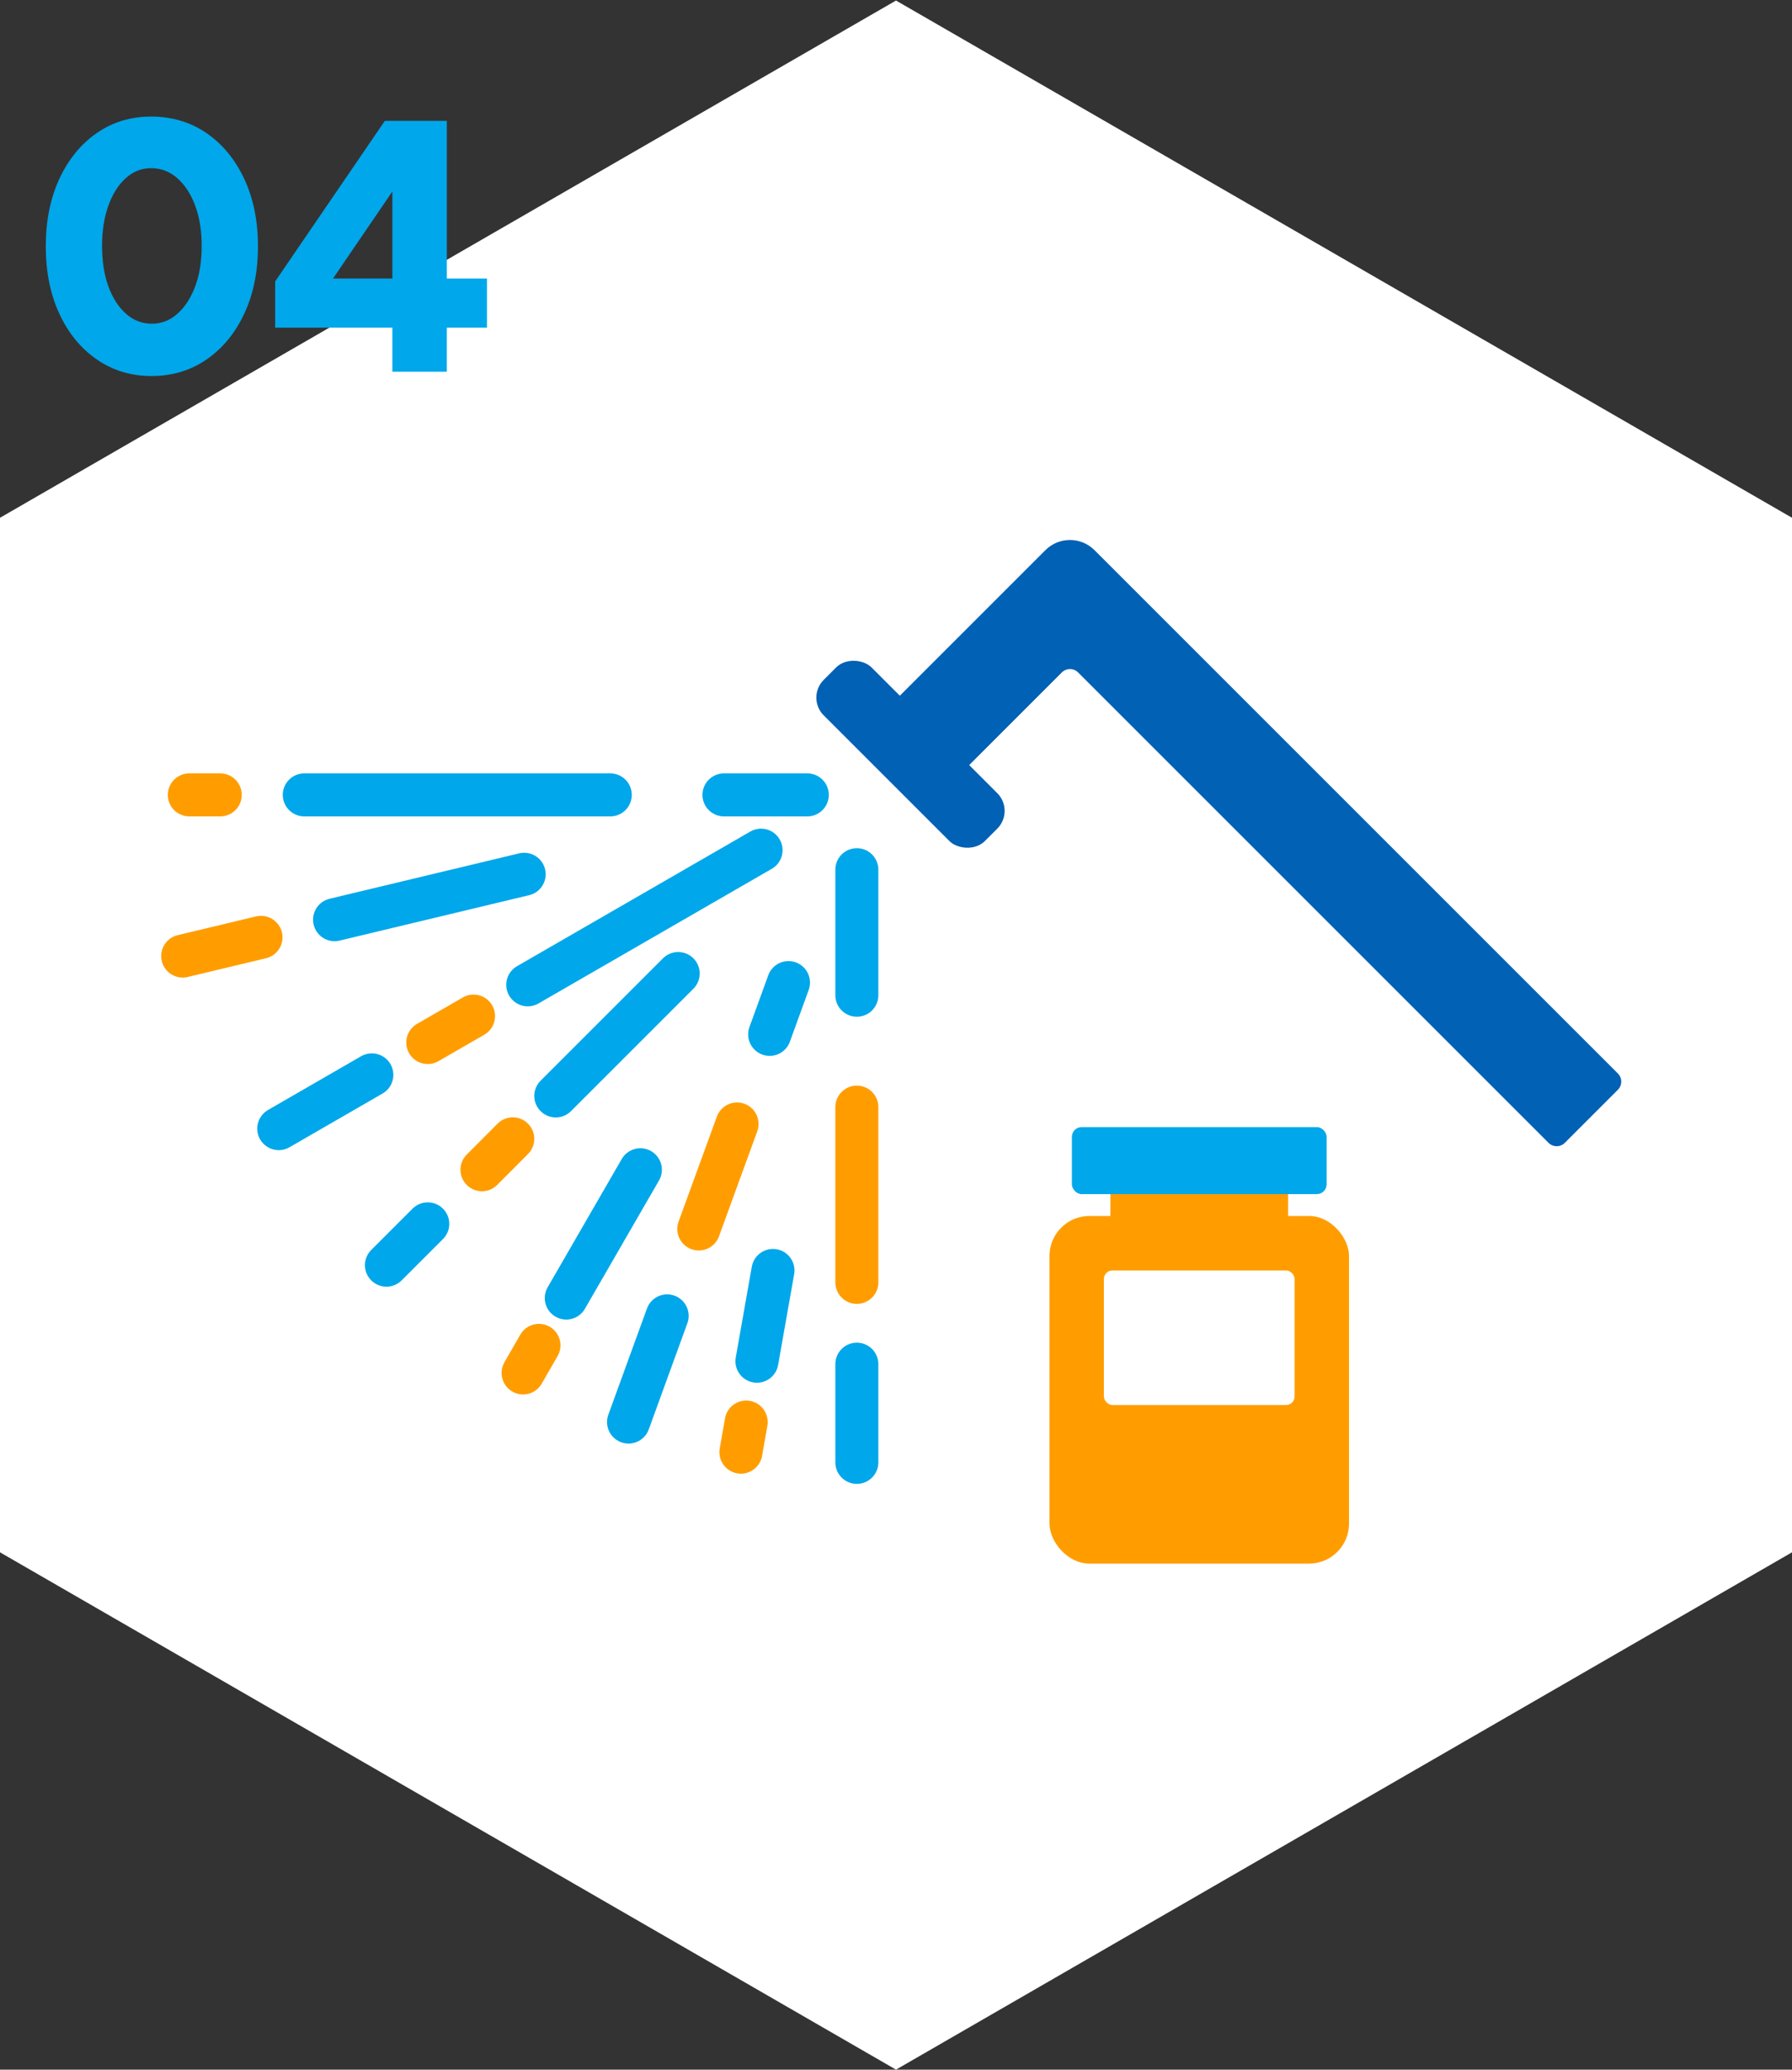 <?xml version="1.0" encoding="UTF-8"?><svg id="_イヤー_2" xmlns="http://www.w3.org/2000/svg" width="200" height="231" viewBox="0 0 200 231"><rect x="0" y="0" width="200" height="231" fill="#333333" stroke="none"/><defs><style>.cls-1{fill:#ff9d00;}.cls-2{fill:#fff;}.cls-3{fill:#0061b5;}.cls-4{fill:#00a7ea;}.cls-5{stroke:#00a7ea;}.cls-5,.cls-6,.cls-7{fill:none;}.cls-5,.cls-7{stroke-linecap:round;stroke-linejoin:round;stroke-width:4.8px;}.cls-7{stroke:#ff9d00;}</style></defs><g id="_定デザイン"><g><rect class="cls-6" width="200" height="231"/><polygon class="cls-2" points="200 173.26 200 57.79 100 .06 0 57.79 0 173.26 100 231 200 173.26"/><g><path class="cls-4" d="M16.91,41.97c-2.29,0-4.33-.62-6.12-1.86-1.79-1.24-3.18-2.95-4.18-5.12-1-2.17-1.5-4.67-1.5-7.5s.5-5.33,1.5-7.5c1-2.17,2.39-3.88,4.16-5.12,1.77-1.24,3.81-1.86,6.1-1.86s4.41,.62,6.2,1.86c1.79,1.24,3.19,2.95,4.2,5.12,1.01,2.17,1.52,4.67,1.52,7.5s-.51,5.33-1.52,7.5c-1.01,2.17-2.41,3.88-4.2,5.12-1.79,1.24-3.84,1.86-6.16,1.86Zm.04-5.84c1.07,0,2.02-.37,2.86-1.12,.84-.75,1.5-1.77,1.98-3.06,.48-1.29,.72-2.79,.72-4.5s-.24-3.17-.72-4.48c-.48-1.31-1.15-2.33-2-3.08-.85-.75-1.83-1.12-2.92-1.12s-2.01,.37-2.84,1.12c-.83,.75-1.47,1.77-1.94,3.08-.47,1.31-.7,2.8-.7,4.48s.23,3.21,.7,4.5c.47,1.29,1.12,2.31,1.96,3.06,.84,.75,1.81,1.12,2.9,1.12Z"/><path class="cls-4" d="M35.31,33.81l-4.6-2.4,12.24-17.92,3.76,3.6-11.4,16.72Zm-4.6,2.76v-5.16l3.48-.32h20.16v5.48H30.71Zm13.08,4.92V16.89l-.8-3.4h6.88v28h-6.08Z"/></g><g><g><rect class="cls-3" x="97.84" y="71.47" width="7.56" height="25.44" rx="2.8" ry="2.8" transform="translate(-29.77 96.51) rotate(-45)"/><g><line class="cls-5" x1="80.8" y1="88.72" x2="90.1" y2="88.72"/><line class="cls-5" x1="33.96" y1="88.72" x2="68.11" y2="88.72"/><line class="cls-7" x1="21.13" y1="88.72" x2="24.58" y2="88.72"/><g><line class="cls-5" x1="37.34" y1="102.65" x2="58.5" y2="97.58"/><line class="cls-7" x1="20.39" y1="106.71" x2="29.13" y2="104.62"/></g><line class="cls-5" x1="58.9" y1="109.92" x2="84.94" y2="94.89"/><line class="cls-7" x1="47.74" y1="116.36" x2="52.85" y2="113.41"/><line class="cls-5" x1="31.11" y1="125.97" x2="41.5" y2="119.97"/><g><line class="cls-5" x1="62.03" y1="122.32" x2="75.69" y2="108.66"/><line class="cls-7" x1="53.79" y1="130.56" x2="57.23" y2="127.11"/><line class="cls-5" x1="43.13" y1="141.21" x2="47.74" y2="136.6"/></g><line class="cls-5" x1="63.2" y1="144.88" x2="71.47" y2="130.56"/><line class="cls-7" x1="58.38" y1="153.24" x2="60.15" y2="150.16"/><line class="cls-5" x1="85.9" y1="115.45" x2="88" y2="109.67"/><line class="cls-7" x1="77.99" y1="137.17" x2="82.26" y2="125.45"/><line class="cls-5" x1="70.15" y1="158.72" x2="74.46" y2="146.87"/><line class="cls-5" x1="84.48" y1="151.93" x2="86.27" y2="141.8"/><line class="cls-7" x1="82.69" y1="162.08" x2="83.28" y2="158.72"/><line class="cls-5" x1="95.63" y1="111.08" x2="95.63" y2="97.07"/><line class="cls-7" x1="95.63" y1="143.13" x2="95.63" y2="123.57"/><line class="cls-5" x1="95.63" y1="163.22" x2="95.63" y2="152.26"/></g><path class="cls-3" d="M180.55,119.8l-58.39-58.39c-1.52-1.52-3.98-1.52-5.49,0l-18.92,18.92,7.74,7.74,13.01-13.01c.51-.51,1.33-.51,1.83,0l52.49,52.49c.51,.51,1.33,.51,1.83,0l5.91-5.91c.51-.51,.51-1.33,0-1.83Z"/></g><g><rect class="cls-1" x="117.13" y="135.72" width="33.43" height="38.8" rx="4.46" ry="4.46"/><rect class="cls-1" x="123.93" y="129.33" width="19.83" height="7.87"/><rect class="cls-2" x="123.2" y="141.8" width="21.29" height="15.02" rx=".96" ry=".96"/><rect class="cls-4" x="119.63" y="125.8" width="28.43" height="7.48" rx="1.09" ry="1.09"/></g></g></g></g></svg>